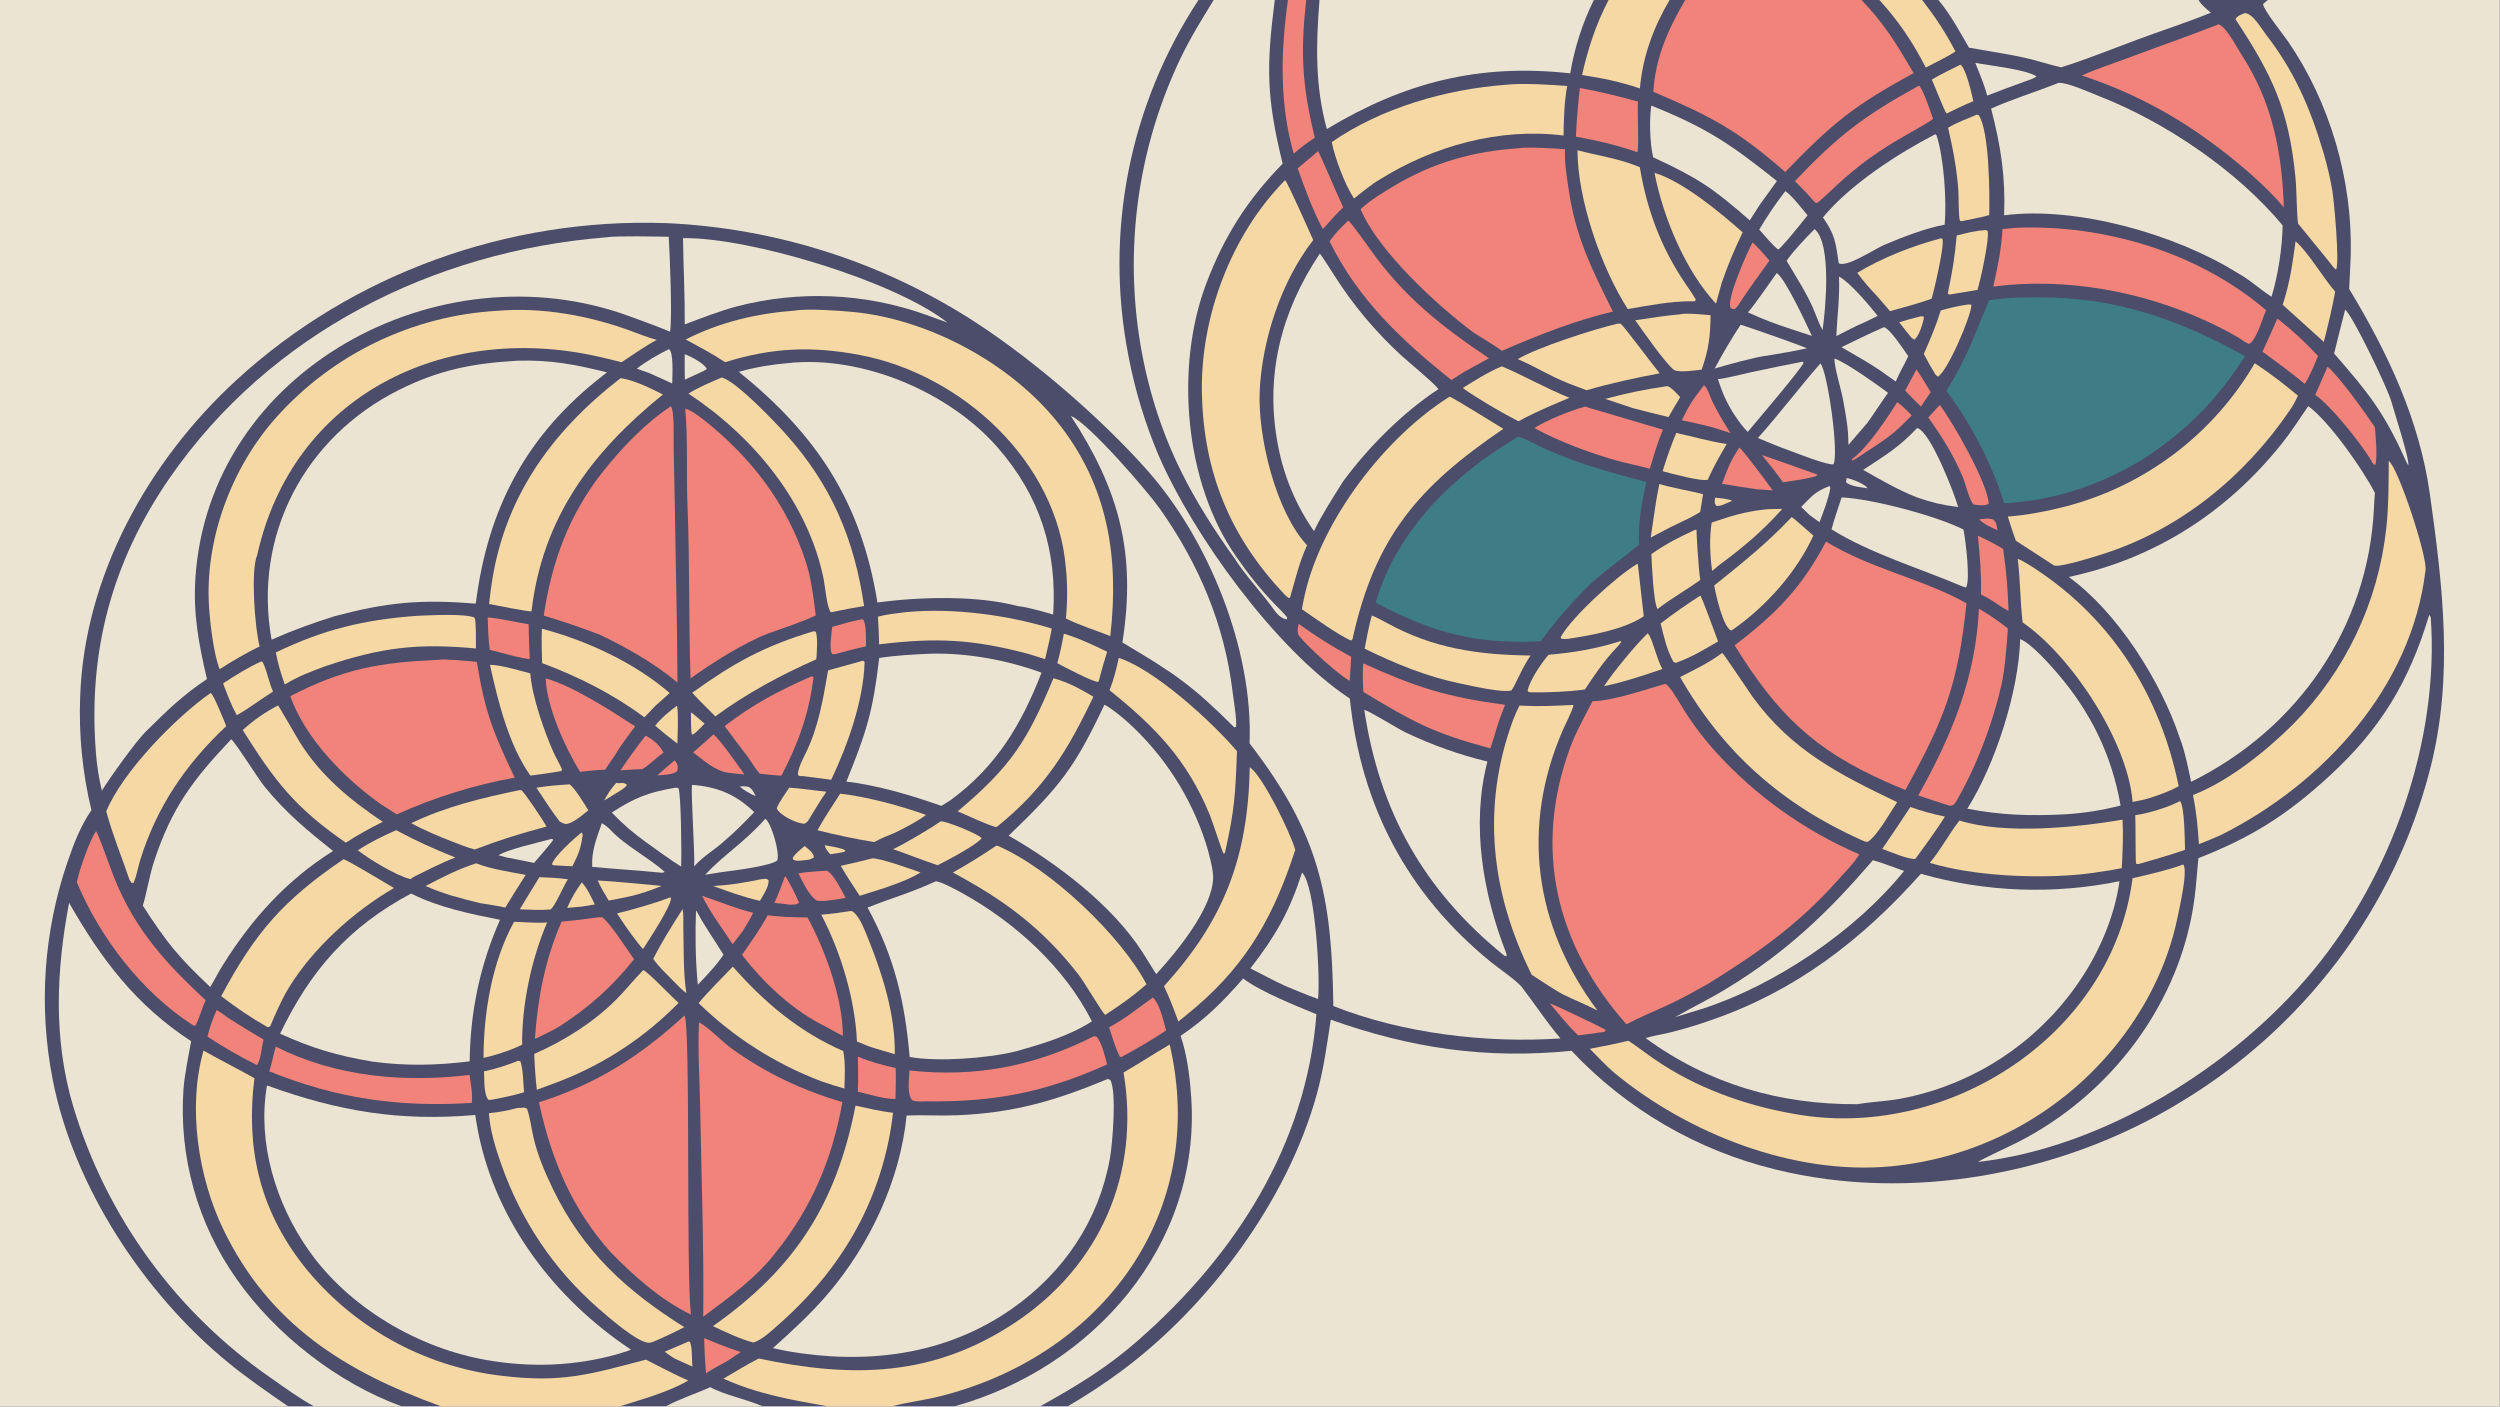<?xml version="1.0" encoding="UTF-8"?> <svg xmlns="http://www.w3.org/2000/svg" xmlns:xlink="http://www.w3.org/1999/xlink" width="3839" height="2160" viewBox="0 0 3839 2160"><path fill="#4B4D6A" transform="matrix(2.109 0 0 2.109 6.10352e-05 0)" d="M0 0L872.638 0L883.697 0L928.181 0L937.766 0L951.102 0L960.754 0L1160.51 0L1171.23 0L1215.63 0L1227.02 0L1355.41 0L1368.4 0L1399.58 0L1411.39 0L1600.78 0L1651.23 0L1820 0L1820 1024L777.344 1024L757.274 1024L694.824 1024L649.275 1024L602.846 1024L555.382 1024L484.894 1024L451.205 1024L321.207 1024L292.596 1024L228.626 1024L209.839 1024L0 1024L0 0Z"></path><path fill="#ECE4D2" transform="matrix(2.109 0 0 2.109 6.10352e-05 0)" d="M1651.23 0L1820 0L1820 1024L777.344 1024C790.706 1016.24 803.635 1007.75 816.074 998.58C880.355 951.078 937.467 873.959 958.75 796.827C963.801 778.521 966.113 761.185 968.933 742.446C1027.41 763.245 1081.97 771.361 1144.23 765.099C1184.31 807.682 1235.9 837.699 1292.72 851.499C1390.28 875.621 1500.25 855.351 1585.99 803.518C1676.86 749.427 1743.45 661.988 1769.6 559.24C1786.57 492.546 1778.69 427.185 1769.26 359.92C1761.7 305.95 1738.62 256.785 1710.48 210.415C1710.81 201.916 1711.41 193.627 1711.62 184.947C1712.89 131.11 1696.52 74.57 1665.94 30.146C1662.77 25.54 1647.74 6.736 1647.78 2.901L1651.23 0Z"></path><path fill="#ECE4D2" transform="matrix(2.109 0 0 2.109 6.10352e-05 0)" d="M0 0L872.638 0C822.389 76.27 804.061 169.215 821.591 258.857C826.322 283.927 833.745 308.412 843.731 331.888C869.05 390.142 928.584 472.226 981.565 507.786L982.831 508.63C990.934 586.635 1024.65 650.848 1085.58 700.512C1090.5 704.525 1104.69 714.304 1108.07 718.707C1117.56 731.054 1125.92 744.01 1136.2 756.11C1082.21 759.737 1021.23 752.505 970.813 732.506C969.87 651.925 960.344 606.726 909.835 541.246C912.551 472.424 879.702 392.261 835.042 342.088C801.794 304.735 753.474 262.909 711.481 235.464C643.831 191.209 565.518 165.986 484.762 162.441C370.383 158.51 256.969 198.925 172.219 276.661C108.312 335.28 61.405 418.999 58.384 507.094C57.267 534.928 60.019 562.783 66.562 589.86C58.335 602.057 53.849 614.009 49.039 627.93C31.699 678.806 28.017 733.344 38.362 786.09C53.653 864.27 105.128 942.178 166.095 992.085C179.996 1003.46 195.038 1013.85 209.839 1024L0 1024L0 0Z"></path><path fill="#ECE4D2" transform="matrix(2.109 0 0 2.109 6.10352e-05 0)" d="M50.301 657.368C73.96 698.655 98.514 731.488 139.162 758.139C137.242 768.984 134.416 782.266 133.599 792.986C130.131 842.287 143.871 891.264 172.475 931.563C200.579 971.711 246.401 1007.43 292.596 1024L228.626 1024C218.501 1018.48 207.455 1010.49 197.909 1003.79C128.413 956.019 77.34 885.913 53.166 805.108C38.774 756.202 40.926 706.85 50.301 657.368Z"></path><path fill="#ECE4D2" transform="matrix(2.109 0 0 2.109 6.10352e-05 0)" d="M883.697 0L928.181 0C921.947 48.756 922.092 71.021 933.924 119.169C908.221 145.518 891.489 171.716 878.309 206.44C855.289 267.091 862.376 351.707 900.185 405.39L898.948 406.661C868.726 364.429 847.597 325.919 835.231 274.621C816.543 197.037 824.994 115.391 859.174 43.282C866.477 27.87 874.83 14.496 883.697 0Z"></path><path fill="#ECE4D2" transform="matrix(2.109 0 0 2.109 6.10352e-05 0)" d="M905.179 712.464C917.802 722.1 943.255 732.169 958.521 738.506C951.074 833.656 899.585 913.657 829.094 975.572C805.426 996.361 784.578 1008.7 757.274 1024L694.824 1024C795.927 996.044 874.369 906.603 867.377 799.522C866.524 786.448 864.974 772.996 861.503 760.346C860.933 758.287 860.292 756.248 859.58 754.234C877.802 742.012 890.684 729.052 905.179 712.464Z"></path><path fill="#F2837B" transform="matrix(2.109 0 0 2.109 6.10352e-05 0)" d="M1227.02 0L1355.41 0C1372.56 17.934 1381.07 32.334 1393.38 53.252C1349.77 76.903 1334.2 89.72 1299.85 125.246C1264.5 94.332 1245.93 84.889 1203.86 66.843C1205.19 42.103 1214.77 20.96 1227.02 0Z"></path><path fill="#F5D8A3" transform="matrix(2.109 0 0 2.109 6.10352e-05 0)" d="M148.209 764.953C160.697 772.067 173.138 778.207 185.256 785.054C178.87 835.91 188.959 880.406 220.921 921.402C256.412 966.016 308.044 994.851 364.636 1001.66C409.178 1007.16 429.399 1000.67 470.286 989.996C479.712 994.717 491.712 1001.11 501.14 1005.19C486.52 1013.71 467.573 1018.8 451.205 1024L321.207 1024C251.454 998.707 196.137 964.69 162.539 894.995C144.345 857.254 136.531 806.299 148.047 765.509L148.209 764.953Z"></path><path fill="#F5D8A3" transform="matrix(2.109 0 0 2.109 6.10352e-05 0)" d="M818.087 780.897C829.437 774.313 840.411 767.188 851.664 760.532C880.224 883.283 802.291 987.615 683.497 1016.89C672.396 1019.63 660.147 1021.08 649.275 1024L602.846 1024C576.276 1019.28 551.974 1015.18 526.738 1003.82C534.338 999.444 544.801 992.959 552.454 989.15C620.897 1003.6 679.524 1002.71 739.463 962.759C801.528 921.393 830.33 853.833 818.087 780.897Z"></path><path fill="#ECE4D2" transform="matrix(2.109 0 0 2.109 6.10352e-05 0)" d="M960.754 0L1160.51 0C1152.2 16.862 1146.4 34.855 1143.31 53.402C1077.26 46.072 1022.59 59.86 966.096 93.979C957.397 62.234 958.217 32.206 960.754 0Z"></path><path fill="#ECE4D2" transform="matrix(2.109 0 0 2.109 6.10352e-05 0)" d="M1411.39 0L1600.78 0C1603.04 3.836 1606.42 6.362 1609.79 9.253C1593.1 16.076 1573.12 22.548 1555.87 28.968C1538.54 35.421 1518.08 43.642 1500.68 49.042C1496.72 47.991 1492.4 47.024 1488.53 45.831C1470.41 40.254 1452.2 38.16 1433.66 34.702C1426.77 22.84 1420.19 10.466 1411.39 0Z"></path><path fill="#F5D8A3" transform="matrix(2.109 0 0 2.109 6.10352e-05 0)" d="M1171.23 0L1215.63 0C1203.86 20.088 1196.1 41.014 1194.04 64.382C1179.18 59.407 1167.21 56.998 1151.89 54.613C1156.54 34.61 1161.78 18.279 1171.23 0Z"></path><path fill="#F2837B" transform="matrix(2.109 0 0 2.109 6.10352e-05 0)" d="M937.766 0L951.102 0C946.676 38.793 948.215 62.783 957.325 100.279C951.032 104.492 947.653 106.919 941.973 111.887C931.487 75.365 932.546 37.235 937.766 0Z"></path><path fill="#F5D8A3" transform="matrix(2.109 0 0 2.109 6.10352e-05 0)" d="M1368.4 0L1399.58 0C1409.57 13.042 1416.22 23.04 1423.81 37.467C1418.56 41.008 1408.16 46.076 1402.2 49.18C1392.87 30.964 1382.23 15.024 1368.4 0Z"></path><path fill="#ECE4D2" transform="matrix(2.109 0 0 2.109 6.10352e-05 0)" d="M517.148 1010.02C526.973 1015.53 544.352 1019.09 555.382 1024L484.894 1024C492.708 1019.35 507.894 1014.32 517.148 1010.02Z"></path><path fill="#ECE4D2" transform="matrix(2.109 0 0 2.109 6.10352e-05 0)" d="M900.185 405.39C908.879 417.985 917.604 429.018 928.249 440.013C930.054 441.878 936.025 447.711 937.191 449.572L936.929 450.942C933.733 450.658 930.251 447.651 928.534 445.211C920.098 433.221 906.506 418.706 898.948 406.661L900.185 405.39Z"></path><path fill="#F2837B" transform="matrix(2.109 0 0 2.109 6.10352e-05 0)" d="M1212.52 497.906C1215.51 499.194 1220.85 508.2 1222.67 511.262C1230.44 524.385 1238.58 535.484 1248.75 546.924C1277.94 579.246 1313.78 604.874 1353.79 622.051C1350.04 628.448 1342.75 635.698 1337.72 641.347C1309.18 673.39 1279.46 694.178 1243.42 716.493C1234.48 721.48 1225.08 726.75 1215.86 731.092C1205.2 736.114 1194.68 740.253 1184.23 745.824C1133.38 688.415 1116.25 619.178 1142.78 545.634C1147.19 533.434 1153.59 522.043 1159.57 510.55C1173.37 510.529 1197.99 502.105 1212.52 497.906Z"></path><path fill="#ECE4D2" transform="matrix(2.109 0 0 2.109 6.10352e-05 0)" d="M1398.62 636.247C1445.69 649.61 1495.29 651.459 1543.22 641.638C1539.57 668.556 1527.15 696.25 1511.42 718.273C1482.06 759.579 1438.29 788.381 1388.74 798.999C1374.55 802.092 1365.08 801.816 1352.82 803.901L1352.33 803.988C1296.09 804.308 1243.9 789.337 1198.19 755.84C1203.79 754.134 1210.65 753.099 1216.55 751.644C1226.28 749.174 1235.9 746.276 1245.37 742.959C1307.39 721.688 1355.48 684.545 1398.62 636.247Z"></path><path fill="#ECE4D2" transform="matrix(2.109 0 0 2.109 6.10352e-05 0)" d="M1680.7 295.686C1696.3 307.245 1720.26 341.604 1729.23 358.885C1728.82 362.352 1728.7 366.391 1728.53 369.907C1724.34 456.507 1673.59 530.565 1595.4 569.25C1593.32 559.553 1590.69 546.096 1587.04 537.084C1573.43 496.076 1541.48 445.362 1506.27 420.116C1569.33 406.616 1621.5 373.003 1661.66 322.713C1668.12 314.614 1674.8 304.345 1680.7 295.686Z"></path><path fill="#ECE4D2" transform="matrix(2.109 0 0 2.109 6.10352e-05 0)" d="M194.389 790.331C246.402 809.158 290.767 816.625 346.043 811.842C346.677 816.059 347.393 820.263 348.192 824.452C361.359 890.172 404.38 946.178 459.429 982.7C456.085 984.108 452.467 985.054 449 986.133C418.217 994.735 386.581 995.766 355.144 990.42C304.89 981.874 254.265 952.366 224.719 910.313C200.804 876.276 187.2 832.006 194.389 790.331Z"></path><path fill="#ECE4D2" transform="matrix(2.109 0 0 2.109 6.10352e-05 0)" d="M1768.75 447.713L1769.87 449.309C1776.31 539.537 1741.28 637.657 1684.32 706.533C1626.18 776.834 1531.42 835.649 1440.32 846.03C1441.26 844.819 1465.06 833.763 1469.31 831.598C1537.24 796.99 1587.91 730.075 1597.88 653.933C1599.12 644.46 1599.72 634.58 1600.68 624.847C1638.94 609.89 1664.57 593.769 1694.98 566.038C1733.24 531.153 1754.01 496.75 1768.75 447.713Z"></path><path fill="#ECE4D2" transform="matrix(2.109 0 0 2.109 6.10352e-05 0)" d="M806.515 785.657L808.274 786.15C813.304 793.876 810.017 832.765 808.221 843.027C800.264 888.48 774.526 926.512 736.811 952.925C687.919 987.166 630.163 993.784 572.526 983.669L562.782 981.588C576.887 968.989 590.686 956.303 602.981 941.871C633.431 906.128 655.428 859.21 660.121 812.262C672.42 811.679 684.779 812.559 697.112 812.04C738.598 810.293 768.654 801.357 806.515 785.657Z"></path><path fill="#ECE4D2" transform="matrix(2.109 0 0 2.109 6.10352e-05 0)" d="M377.254 262.609C401.664 262.042 418.758 265.375 441.987 271.126L439.345 273.161C383.111 316.695 355.232 369.926 346.404 439.499C306.024 436.298 282.463 438.434 243.944 448.557C226.768 454.03 214.122 458.501 197.759 465.779C184.014 389.665 222.093 318.091 290.502 283.908C320.265 269.036 344.664 264.48 377.254 262.609Z"></path><path fill="#ECE4D2" transform="matrix(2.109 0 0 2.109 6.10352e-05 0)" d="M441.296 172.808C448.01 171.564 479.415 172.271 486.905 172.394C487.726 185.556 489.515 229.729 487.922 241.511C477.701 237.289 467.948 233.776 457.541 229.983C319.94 179.83 151.833 269.041 142.241 421.477C140.604 447.482 144.766 468.962 150.676 494.445C132.967 506.271 122.034 516.995 107.016 531.831C99.32 539.033 80.053 566.251 74.163 575.693C71.99 566.672 70.548 557.491 69.849 548.238C63.959 474.297 81.495 408.799 123.709 347.777C196.51 242.54 315.462 182.829 441.296 172.808Z"></path><path fill="#ECE4D2" transform="matrix(2.109 0 0 2.109 6.10352e-05 0)" d="M573.828 264.375C627.75 258.557 691.321 285.423 726.653 326.122C757.384 361.522 769.774 400.914 766.847 447.455C759.781 445.468 748.314 442.004 741.248 441.357C711.12 433.328 669.711 434.57 638.872 438.647C627.042 365.592 594.928 316.721 537.97 270.745C549.911 267.297 561.487 265.488 573.828 264.375Z"></path><path fill="#3F7D86" transform="matrix(2.109 0 0 2.109 6.10352e-05 0)" d="M1458.21 217.415C1464.92 216.445 1477.17 216.573 1484.38 216.538C1540.75 216.265 1586.07 232.556 1634.64 259.336C1613.51 292.088 1592.48 313.225 1560.08 334.465C1529.82 352.962 1494.81 364.75 1459.29 366.427C1451.27 339.538 1434.05 306.445 1417.12 284.527C1432.56 260.71 1437.65 243.101 1448.41 218.547L1458.21 217.415Z"></path><path fill="#3F7D86" transform="matrix(2.109 0 0 2.109 6.10352e-05 0)" d="M1105.49 317.987C1107.66 318.374 1113.34 321.028 1115.58 322.18C1142.51 336.057 1169.69 343.134 1198.79 351.022C1195.81 363.109 1192.13 384.07 1193.51 396.504C1180.24 407.736 1165.33 417.378 1153.11 430.016C1142 441.52 1131.15 453.917 1121.84 466.954C1113.44 467.315 1107.18 467.463 1098.81 467.081C1061.75 466.121 1034 455.715 1001.63 438.879C1016.79 386.034 1059.14 344.934 1105.49 317.987Z"></path><path fill="#F5D8A3" transform="matrix(2.109 0 0 2.109 6.10352e-05 0)" d="M1589.65 629.455C1593.31 633.529 1586.78 661.81 1585.4 668.443C1578.08 703.607 1561.61 735.672 1538.85 763.324C1498.38 812.287 1440.13 843.183 1376.9 849.228C1306.21 855.858 1228.93 825.526 1174.86 780.673C1168.98 775.527 1163.1 769.284 1157.59 763.657C1167.23 761.819 1176.15 760.054 1185.73 757.763C1194.27 763.515 1201.27 769.257 1210.45 775.094C1240.78 794.562 1276.38 806.463 1311.75 811.952C1420.49 828.827 1538.23 752.855 1552.74 639.483C1564.67 636.7 1578.25 633.653 1589.65 629.455Z"></path><path fill="#F2837B" transform="matrix(2.109 0 0 2.109 6.10352e-05 0)" d="M1329.58 394.351C1363.3 414.846 1401.6 421.929 1431.85 439.337C1425.55 498.897 1415.88 523.428 1387.33 575.171C1383 573.529 1377.99 571.235 1373.66 569.394C1319.8 545.664 1293.4 518.845 1263.06 469.929C1293.34 446.627 1311.38 428.557 1329.58 394.351Z"></path><path fill="#F2837B" transform="matrix(2.109 0 0 2.109 6.10352e-05 0)" d="M1105.66 107.945C1111.92 106.772 1132.3 108.195 1139.51 108.607C1139.01 118.371 1140.75 128.217 1142.14 137.762C1147.22 172.791 1159.04 195.891 1174.39 226.91C1148.13 232.869 1118.25 244.657 1093.61 255.446C1087.92 251.304 1079.04 246.062 1072.9 242.176C1045.91 221.911 1003.68 183.145 990.669 152.319C997.162 146.117 1006.92 140.222 1014.6 135.603C1042.99 118.517 1072.53 110.112 1105.66 107.945Z"></path><path fill="#ECE4D2" transform="matrix(2.109 0 0 2.109 6.10352e-05 0)" d="M1498.75 60.377C1504.91 59.692 1522.25 67.607 1528.54 70.066C1576.57 88.84 1628.56 123.954 1662.02 164.065C1661.76 180.422 1658.74 200.379 1653.93 216.049C1644.32 209.894 1638.9 204.098 1628.49 198.333C1583.82 170.529 1511.6 149.898 1459.22 156.772C1460.37 128.609 1456.76 106.126 1449.76 79.096C1464.26 72.49 1483.43 66.536 1498.75 60.377Z"></path><path fill="#ECE4D2" transform="matrix(2.109 0 0 2.109 6.10352e-05 0)" d="M804.115 513.19C808.129 514.769 818.107 523.036 821.427 526.086C847.432 549.738 866.839 579.749 877.742 613.172C879.801 619.541 883.432 632.662 883.318 639.101C882.923 661.488 856.216 693.761 841.833 709.277L831.925 693.418C809.941 659.113 769.537 628.543 734.438 608.474C771.628 572.683 782.29 559.464 804.115 513.19Z"></path><path fill="#F2837B" transform="matrix(2.109 0 0 2.109 6.10352e-05 0)" d="M498.383 739.406C502.937 746.499 499.429 926.362 503.082 957.185C481.052 946.44 461.757 929.369 444.798 911.924C416.258 880.123 401.349 843.887 392.412 802.636C434.602 789.11 465.959 769.156 498.383 739.406Z"></path><path fill="#F5D8A3" transform="matrix(2.109 0 0 2.109 6.10352e-05 0)" d="M578.855 226.14C587.754 224.503 611.556 226.238 620.757 227.106C675.672 232.287 735.296 264.126 770.09 307.523C806.829 353.347 814.988 405.921 808.43 463.157C797.399 458.728 786.933 455.695 776.087 450.333C777.242 439.719 777.315 424.66 776.114 414.084C770.011 336.021 700.104 272.509 626.139 258.49C591.043 251.838 562.262 253.078 527.968 263.722C519.197 257.84 508.618 252.232 499.277 247.166C524.509 234.381 550.874 228.243 578.855 226.14Z"></path><path fill="#F5D8A3" transform="matrix(2.109 0 0 2.109 6.10352e-05 0)" d="M362.393 226.286C394.121 223.556 428.236 229.68 458.042 240.489C464.806 242.941 471.221 245.556 478.188 247.488C471.181 251.035 459.513 259.193 452.588 263.743C446.717 262.237 440.824 260.815 434.912 259.477C322.953 234.554 213.054 287.68 187.265 404.246C182.424 414.969 185.542 457.685 189.045 470.664C180.192 474.844 168.167 481.918 159.876 487.286C155.539 475.757 153.062 454.543 152.225 442.124C148.934 393.274 168.346 340.758 200.853 304.24C242.203 257.816 300.329 229.766 362.393 226.286Z"></path><path fill="#ECE4D2" transform="matrix(2.109 0 0 2.109 6.10352e-05 0)" d="M299.32 650.606C319.762 660.848 341.861 665.255 364.056 669.737C349.496 702.866 342.357 736.65 341.989 772.778C317.718 775.77 295.574 776.259 271.256 772.992C244.836 768.487 228.198 763.511 203.917 752.698C225.828 707.003 253.601 674.936 299.32 650.606Z"></path><path fill="#ECE4D2" transform="matrix(2.109 0 0 2.109 6.10352e-05 0)" d="M681.175 641.766C684.269 641.357 696.637 648.103 700.186 650.06C738.669 671.27 775.064 704.049 795.049 743.663C778.137 754.455 758.884 760.074 739.805 765.478C719.058 770.604 683.011 773.3 662.342 769.588C658.906 729.504 651.286 696.774 631.694 660.85C649.033 653.847 663.38 650.037 681.175 641.766Z"></path><path fill="#F2837B" transform="matrix(2.109 0 0 2.109 6.10352e-05 0)" d="M508.952 744.316C517.317 749.049 524.745 757.702 532.692 763.439C557.586 781.411 584.064 793.812 613.354 802.492C606.203 843.073 591.051 879.47 565.067 911.614C550.552 930.64 530.971 944.526 512.038 958.715C512.603 908.009 510.696 857.066 509.802 806.346C509.44 785.821 507.981 764.785 508.952 744.316Z"></path><path fill="#ECE4D2" transform="matrix(2.109 0 0 2.109 6.10352e-05 0)" d="M168.366 538.253C171.915 541.252 187.939 566.998 192.557 572.664C208.262 591.932 223.405 604.391 242.489 619.624C208.748 640.78 183.322 669.038 162.404 702.484C159.622 706.729 156.096 713.728 153.074 718.643C129.735 696.632 121.622 686.633 103.966 659.375C106.296 652.548 108.907 637.267 111.903 628.055C124.936 587.986 140.607 567.655 168.366 538.253Z"></path><path fill="#F2837B" transform="matrix(2.109 0 0 2.109 6.10352e-05 0)" d="M318.761 480.457C323.322 479.58 342.458 481.383 347.192 481.941C353.17 518.737 359.018 533.174 374.776 566.219C345.148 571.583 316.292 580.571 288.858 592.981L276.816 585.224C250.539 566.505 222.348 537.707 211.35 506.896C249.877 486.995 276.487 482.286 318.761 480.457Z"></path><path fill="#ECE4D2" transform="matrix(2.109 0 0 2.109 6.10352e-05 0)" d="M960.992 184.619C962.253 185.875 969.455 197.324 971.149 199.949C984.938 221.783 1001.58 241.679 1020.63 259.109C1026.5 264.509 1043.4 278.138 1047.36 283.319C1021.27 300.467 996.73 325.165 978.079 350.298C971.325 361.118 961.994 375.457 956.727 386.729C943.786 368.172 934.903 347.094 930.659 324.87C920.632 274.211 932.622 227.032 960.992 184.619Z"></path><path fill="#F5D8A3" transform="matrix(2.109 0 0 2.109 6.10352e-05 0)" d="M935.697 131.212C937.385 132.358 953.916 169.778 956.198 174.801C933.074 204.373 918.938 247.283 917.208 284.707C915.688 317.6 928.83 372.493 951.702 397.037C945.681 410.22 943.388 421.385 939.278 435.222L938.154 435.399L935.263 432.819C895.639 390.882 876.293 343.967 875.124 286.002C874.008 230.648 896.534 170.784 935.697 131.212Z"></path><path fill="#F2837B" transform="matrix(2.109 0 0 2.109 6.10352e-05 0)" d="M488.444 295.858C491.199 298.765 490.408 320.288 490.505 325.315L491.47 374.554C492.005 415.475 493.182 455.953 493.287 496.963C476.331 482.845 456.381 471.52 436.526 462.057C422.119 456.578 410.626 452.77 395.929 448.229C401.653 409.308 414.26 374.655 438.929 343.47C452.383 326.464 470.192 307.707 488.444 295.858Z"></path><path fill="#F2837B" transform="matrix(2.109 0 0 2.109 6.10352e-05 0)" d="M498.86 297.551C502.73 298.464 508.809 302.85 512.096 305.442C546.913 332.892 573.3 367.198 586.922 409.635C590.669 421.308 592.546 436.109 593.948 448.091C585.059 452.476 569.529 457.593 559.637 461.109C541.155 468.253 518.87 482.446 502.804 493.922C501.359 452.091 502.317 409.214 500.545 367.334C499.694 347.213 500.984 316.678 498.86 297.551Z"></path><path fill="#ECE4D2" transform="matrix(2.109 0 0 2.109 6.10352e-05 0)" d="M677.978 475.963C704.01 475.215 734.094 480.793 758.348 489.806C743.828 527.248 725.678 557.927 692.417 582.387C691.116 583.379 686.985 585.8 685.406 586.778C664.238 579.318 638.705 571.614 616.245 569.102C630.786 533.237 635.597 518.437 640.158 479.072C652.724 477.145 665.303 476.501 677.978 475.963Z"></path><path fill="#F5D8A3" transform="matrix(2.109 0 0 2.109 6.10352e-05 0)" d="M1739.29 335.654C1746.06 340.122 1767.29 404.64 1766.08 414.991C1755.97 501.072 1691.33 570.178 1618.87 607.088C1612.88 609.997 1607.26 612.181 1601.07 614.627C1600.15 601.741 1599.37 591.536 1596.72 578.903C1623.17 568.48 1649.81 547.048 1669.82 527.147C1707.82 488.644 1731.66 438.411 1737.48 384.625C1739.22 369.355 1739.23 351.001 1739.29 335.654Z"></path><path fill="#F5D8A3" transform="matrix(2.109 0 0 2.109 6.10352e-05 0)" d="M1641.73 264.478C1653.13 271.931 1662.79 279.489 1673.19 288.086C1671.56 291.674 1669.84 294.893 1667.62 298.174C1634.34 347.239 1586.91 385.981 1529.88 403.808C1524.3 405.554 1500.31 413.212 1495.57 411.754L1467.74 393.652C1465.49 387.529 1463.8 382.35 1461.95 376.092C1475.23 375.191 1491.41 372.092 1504.16 368.735C1562.04 353.63 1611.53 316.121 1641.73 264.478Z"></path><path fill="#ECE4D2" transform="matrix(2.109 0 0 2.109 6.10352e-05 0)" d="M779.696 302.856C792.791 308.067 835.612 357.784 844.567 370.494C872.812 410.582 891.511 454.396 897.41 503.303C898.081 508.864 900.749 524.425 899.961 529.257L898.727 529.599C867.722 498.735 854.887 490.095 817.243 467.815C827.449 402.91 814.975 356.743 779.696 302.856Z"></path><path fill="#F5D8A3" transform="matrix(2.109 0 0 2.109 6.10352e-05 0)" d="M1055.51 288.785C1057.52 289.217 1090.78 309.954 1094.62 312.239C1032.81 354.257 1001.16 390.874 984.781 465.361L983.799 466.377C976.68 463.866 954.932 448.539 947.922 443.541C948.563 439.938 949.286 436.349 950.089 432.779C962.563 378.154 1008.45 318.356 1055.51 288.785Z"></path><path fill="#ECE4D2" transform="matrix(2.109 0 0 2.109 6.10352e-05 0)" d="M1470.94 465.315C1479.19 468.717 1492.4 483.683 1498.27 490.529C1522.47 518.743 1537.64 549.937 1544.04 586.525C1530.74 589.962 1517.13 592.103 1503.41 592.916C1478.11 594.214 1457.51 593.631 1432.43 588.827C1452.78 556.584 1469.87 503.524 1470.94 465.315Z"></path><path fill="#ECE4D2" transform="matrix(2.109 0 0 2.109 6.10352e-05 0)" d="M993.368 516.847C998.369 518.334 1017.06 530.285 1023.48 533.338C1042.6 542.422 1062.49 549.538 1083.02 554.506C1071.07 600.388 1079.68 650.538 1096.69 693.963L1097.01 696.243C1095.85 696.14 1095.57 696.057 1094.64 695.298C1036.76 648.254 1004.36 590.648 993.368 516.847Z"></path><path fill="#F2837B" transform="matrix(2.109 0 0 2.109 6.10352e-05 0)" d="M1615.41 17.685C1621.2 19.731 1628.52 34.327 1632 39.657C1654.48 74.107 1661.57 110.518 1662.9 151.095C1651 136.174 1626.25 115.335 1610.23 103.843C1581.59 82.574 1549.71 66.074 1515.81 54.979C1526.04 50.304 1539.01 46.099 1549.75 42.072C1571.57 33.883 1593.72 26.251 1615.41 17.685Z"></path><path fill="#F2837B" transform="matrix(2.109 0 0 2.109 6.10352e-05 0)" d="M1467.97 165.861C1532.18 163.298 1600.85 183.827 1650.02 225.908C1647.33 231.588 1642.9 248.29 1637.43 250.441L1634.67 249.03C1628.7 244.463 1615.17 237.811 1608.25 234.556C1560.57 212.144 1503.74 201.718 1451.34 208.678C1454.68 193.218 1457.07 182.735 1458.07 166.781L1467.97 165.861Z"></path><path fill="#F5D8A3" transform="matrix(2.109 0 0 2.109 6.10352e-05 0)" d="M1144.67 513.296L1145.57 513.354C1145.87 515.504 1139.29 528.383 1137.84 531.747C1107.36 602.304 1117 674.013 1163.14 735.76C1155.82 732.013 1146.52 728.138 1138.81 724.439C1133.28 721.768 1121.01 713.397 1115.27 709.752C1085.58 650.145 1078.33 587.528 1101.77 524.058C1103.09 520.462 1104.63 517.166 1106.36 513.755C1120.42 514.472 1130.68 514.024 1144.67 513.296Z"></path><path fill="#F5D8A3" transform="matrix(2.109 0 0 2.109 6.10352e-05 0)" d="M1469.17 406.835C1473.39 408.649 1478.69 412.025 1482.57 414.589C1538.65 451.686 1572.97 507.023 1586.33 572.41C1583.94 573.852 1581.62 574.839 1579.09 575.993C1569.5 579.964 1562.96 582.15 1552.78 583.905C1549.38 540.352 1508.62 477.889 1472.71 453.186C1470.97 438.511 1471.02 422.855 1469.17 406.835Z"></path><path fill="#F5D8A3" transform="matrix(2.109 0 0 2.109 6.10352e-05 0)" d="M1096.53 61.717C1108.53 60.401 1128.8 61.649 1141.1 62.606C1138.9 74.625 1138.64 86.516 1138.45 98.691C1092.07 92.803 1043.62 106.193 1004.35 130.875C999.291 133.705 990.603 140.757 985.907 144.549C979.199 134.484 972.069 115.24 969.658 103.474C1005.85 78.407 1052.98 64.956 1096.53 61.717Z"></path><path fill="#F5D8A3" transform="matrix(2.109 0 0 2.109 6.10352e-05 0)" d="M1253.99 475.382C1254.99 475.872 1273.39 503.619 1275.87 507.048C1304.24 546.31 1339.15 563.842 1381.35 584.073C1376.41 591.342 1367.52 607.61 1360.32 612.695C1359.12 613.547 1356.81 612.232 1355.21 611.593C1297.61 585.786 1254.6 547.875 1223.31 492.978C1234.28 487.304 1244.08 482.787 1253.99 475.382Z"></path><path fill="#F5D8A3" transform="matrix(2.109 0 0 2.109 6.10352e-05 0)" d="M451.873 275.335C461.878 276.825 473.752 282.683 482.674 287.242C430.965 329.084 394.984 376.885 386.984 445.13C384.513 445.445 360.109 440.52 356.107 439.797C356.468 436.511 356.859 433.229 357.28 429.951C365.658 364.185 400.472 315.08 451.873 275.335Z"></path><path fill="#F5D8A3" transform="matrix(2.109 0 0 2.109 6.10352e-05 0)" d="M622.923 805.043C631.962 806.974 641.036 809.17 650.222 810.254C647.144 837.431 639.292 863.851 627.027 888.297C612.165 917.641 591.838 942.405 567.284 964.129C561.993 968.81 555.276 975.344 548.495 977.567C538.339 974.701 528.595 970.098 519.093 965.579C578.853 923.61 608.93 876.684 622.923 805.043Z"></path><path fill="#F5D8A3" transform="matrix(2.109 0 0 2.109 6.10352e-05 0)" d="M909.959 558.656C919.25 564.627 939.553 606.323 943.107 618.791C928.069 665.112 909.221 700.134 871.38 732.77C867.328 736.342 862.214 740.321 857.974 743.804C854.565 734.539 851.808 727 847.519 718.048C891.181 670.029 908.767 624.258 909.959 558.656Z"></path><path fill="#F5D8A3" transform="matrix(2.109 0 0 2.109 6.10352e-05 0)" d="M377 806.656C379.795 807.069 381.035 805.638 383.741 807.295C386.043 813.99 386.841 821.169 388.412 828.062C391.358 840.99 396.852 853.864 402.625 865.774C424.732 911.379 455.939 939.704 498.27 966.362C491.121 969.993 483.967 973.426 476.59 976.571C475.428 977.031 474.185 977.523 472.934 977.655C465.053 978.481 442.226 958.372 435.829 952.782C402.905 924.006 379.51 888.92 364.952 847.71C360.796 835.943 356.796 823.038 355.968 810.533C362.999 809.86 370.209 808.595 377 806.656Z"></path><path fill="#F5D8A3" transform="matrix(2.109 0 0 2.109 6.10352e-05 0)" d="M725.422 615.734C725.781 615.794 726.14 615.854 726.499 615.914C765.249 632.479 816.624 681.883 834.772 716.67C824.144 725.986 816.358 731.327 804.665 738.994C802.378 736.969 789.462 714.979 785.323 709.675C758.77 675.651 731.18 655.245 693.792 635.305C704.622 629.255 715.175 622.725 725.422 615.734Z"></path><path fill="#F5D8A3" transform="matrix(2.109 0 0 2.109 6.10352e-05 0)" d="M250.166 625.578C253.916 626.728 281.126 643.275 286.843 646.572C257.383 663.773 227.772 690.372 209.982 719.709C204.791 728.267 200.715 737.993 196.741 747.216C196.284 747.655 195.663 747.716 194.937 747.937C182.274 740.772 172.59 734.068 161.062 725.352C185.663 679.121 206.35 655.277 250.166 625.578Z"></path><path fill="#ECE4D2" transform="matrix(2.109 0 0 2.109 6.10352e-05 0)" d="M497.325 173.391C545.915 172.694 651.701 204.763 689.875 234.889L673.391 228.894C629.285 213.329 581.529 211.328 536.276 223.148C523.663 226.533 510.844 231.573 498.587 236.204C498.756 216.28 497.545 193.804 497.325 173.391Z"></path><path fill="#F5D8A3" transform="matrix(2.109 0 0 2.109 6.10352e-05 0)" d="M1148.59 109.398C1162.91 113.227 1180.65 115.77 1194 121.827C1199.1 152.53 1209.33 180.256 1226.9 206.095C1229.59 210.063 1232.42 214.034 1234.78 218.207L1234.05 219.376L1231.03 219.374C1215.88 219.351 1200.21 222.477 1185.21 225.016C1165.83 194.868 1148.68 145.481 1148.59 109.398Z"></path><path fill="#F5D8A3" transform="matrix(2.109 0 0 2.109 6.10352e-05 0)" d="M525.533 274.843C536.321 277.807 563.992 306.978 571.905 315.775C605.266 352.866 621.912 392.16 629.173 441.259C621.282 442.558 613.424 444.047 605.605 445.725L605.054 445.799C602.284 443.805 600.571 425.88 599.746 421.804C588.344 365.483 548.244 317.613 501.323 286.618C507.709 282.317 518.221 278.011 525.533 274.843Z"></path><path fill="#ECE4D2" transform="matrix(2.109 0 0 2.109 6.10352e-05 0)" d="M1409.14 97.715L1410 98.398C1415.43 114.944 1417.47 146.17 1415.96 163.563C1402.13 166.089 1385.04 172.78 1372.08 178.217C1365.25 181.083 1344.79 194.986 1338.83 191.679C1336.51 176.311 1336.2 171.089 1327.32 158.287C1346.98 134.463 1381.56 111.94 1409.14 97.715Z"></path><path fill="#F5D8A3" transform="matrix(2.109 0 0 2.109 6.10352e-05 0)" d="M1426.72 597.422C1459.88 607.892 1511.98 602.447 1545.46 596.832C1546.1 608.964 1545.52 620.067 1544.9 632.128C1538.83 633.339 1533.97 634.165 1527.84 634.94C1526.33 635.395 1515.18 636.658 1513.34 636.818C1479.93 639.729 1437 637.736 1405.09 628.286C1413.2 618.637 1418.88 607.496 1426.72 597.422Z"></path><path fill="#F5D8A3" transform="matrix(2.109 0 0 2.109 6.10352e-05 0)" d="M814.596 479.029C840.681 487.351 882.808 525.873 900.655 546.938C899.567 578.107 898.871 590.174 891.869 621.054L891.001 621.684C889.986 620.408 882.651 597.668 880.908 593.42C864.379 553.149 841.149 529.297 807.879 502.573C811.159 494.228 812.632 487.752 814.596 479.029Z"></path><path fill="#F5D8A3" transform="matrix(2.109 0 0 2.109 6.10352e-05 0)" d="M153.11 504.737L153.668 504.835C155.879 506.458 163.085 524.764 164.745 528.676C135.143 556.467 113.85 587.863 101.939 626.737C100.41 631.73 99.381 638.125 97.262 642.737L95.871 642.936L94.319 640.706C88.048 622.164 83.039 611.073 77.351 590.809C88.969 562.299 127.634 522.567 153.11 504.737Z"></path><path fill="#F2837B" transform="matrix(2.109 0 0 2.109 6.10352e-05 0)" d="M435.52 667.914L438.47 667.84C444.947 672.818 456.213 690.9 461.654 698.434C445.72 718.488 428.898 733.444 407.4 747.308C401.67 750.744 395.469 753.534 389.471 756.476C391.538 726.542 396.848 698.721 408.894 671.069C417.798 670.278 426.678 669.226 435.52 667.914Z"></path><path fill="#F5D8A3" transform="matrix(2.109 0 0 2.109 6.10352e-05 0)" d="M1634.29 9.569C1640.08 9.278 1646.89 21.311 1650.15 25.527C1670.47 51.738 1682.21 78.846 1691.53 110.376C1694.32 119.675 1696.55 129.133 1698.2 138.699C1699.42 146.003 1703.63 191.447 1700.96 196.355L1699.3 194.91C1690.83 184.074 1681.84 173.54 1673.23 162.767C1672.14 153.765 1672.33 139.249 1671.35 129.103C1666.56 79.497 1654.14 54.143 1627.68 13.98C1629 11.463 1631.53 10.809 1634.29 9.569Z"></path><path fill="#ECE4D2" transform="matrix(2.109 0 0 2.109 6.10352e-05 0)" d="M1340.91 362.168C1362.77 363.079 1410.26 375.705 1429.63 385.575L1429.89 386.924C1431.08 393.278 1434.89 422.788 1431.45 427.792L1428.78 426.938C1397.29 413.563 1362.13 403.175 1333.58 385.445C1335.27 378.653 1338.69 369.039 1340.91 362.168Z"></path><path fill="#F5D8A3" transform="matrix(2.109 0 0 2.109 6.10352e-05 0)" d="M767.038 493.851C778.219 496.953 786.195 501.456 796.092 507.291C777.536 546.381 760.482 574.297 725.753 602.098C723.412 602.826 701.281 592.286 697.339 590.744C736.361 557.915 747.894 539.593 767.038 493.851Z"></path><path fill="#F2837B" transform="matrix(2.109 0 0 2.109 6.10352e-05 0)" d="M69.916 605.148C71.232 606.52 78.612 626.811 79.692 629.894C94.536 672.272 117.539 698.491 149.81 728.306C147.223 733.01 144.299 744.772 141.798 747.027L139.601 745.878C103.067 722.18 72.511 682.34 55.903 642.245C58.055 632.78 64.665 613.2 69.916 605.148Z"></path><path fill="#F2837B" transform="matrix(2.109 0 0 2.109 6.10352e-05 0)" d="M981.763 160.617C983.955 162.287 995.209 178.067 997.404 181.181C1021.69 215.66 1049.47 237.634 1084.14 260.851C1078.18 264.191 1072.2 267.476 1066.18 270.706C1063.15 272.523 1059.85 274.76 1056.85 276.691C1021.01 248.334 988.401 217.556 968.088 175.641C972.921 168.964 975.86 166.179 981.763 160.617Z"></path><path fill="#F2837B" transform="matrix(2.109 0 0 2.109 6.10352e-05 0)" d="M1440.89 443.233C1447.16 446.745 1456.49 453.059 1461.97 457.634C1461.2 469.14 1459.96 486.959 1457.25 498.866C1450.94 526.669 1438.92 558.688 1424.27 583.603C1422.59 586.457 1422.12 586.279 1419.72 586.674C1412.18 584.427 1404.24 581.649 1396.73 579.17C1421.04 535.807 1438.56 493.5 1440.89 443.233Z"></path><path fill="#F5D8A3" transform="matrix(2.109 0 0 2.109 6.10352e-05 0)" d="M533.58 703.815C556.415 729.795 582.025 751.416 614.004 765.301C615.637 774.27 615.091 783.539 614.847 792.603C609.087 791.039 603.479 789.193 597.841 787.24C564.532 774.597 534.176 755.243 508.656 730.378C516.352 721.151 525.309 712.559 533.58 703.815Z"></path><path fill="#F2837B" transform="matrix(2.109 0 0 2.109 6.10352e-05 0)" d="M558.945 666.468C568.574 667.559 578.261 668.062 587.951 667.976C601.029 692.117 613.533 726.612 613.725 754.135C609.459 752.245 605.362 749.764 601.262 747.533C577.642 736.132 556.083 715.864 540.291 695.229C546.797 685.851 553.528 676.528 558.945 666.468Z"></path><path fill="#F5D8A3" transform="matrix(2.109 0 0 2.109 6.10352e-05 0)" d="M303.569 448.392C312.402 448.044 339.287 446.5 345.646 449.815C346.74 453.178 346.506 467.726 346.542 472.164C303.858 468.184 277.446 471.418 237.058 485.008C225.932 489.14 217.493 492.249 207.339 498.388C204.276 489.419 202.636 484.33 200.837 475.081C235.766 458.191 265.353 451.185 303.569 448.392Z"></path><path fill="#F5D8A3" transform="matrix(2.109 0 0 2.109 6.10352e-05 0)" d="M202.492 513.613C202.74 513.722 216.662 537.795 218.085 540.085C233.424 564.768 254.744 582.341 278.687 598.39C269.226 603.169 260.66 607.739 251.8 613.574C215.134 588.289 200.146 568.935 176.732 531.553C184.486 524.458 193.149 518.425 202.492 513.613Z"></path><path fill="#F5D8A3" transform="matrix(2.109 0 0 2.109 6.10352e-05 0)" d="M468.396 706.331C472.405 708.183 489.091 725.964 494.096 730.191C469.785 755.021 440.479 774.405 408.119 787.061L390.871 793.501C389.94 784.775 389.257 776.146 388.999 767.373C410.711 757.873 432.248 744.339 449.01 727.471C455.75 720.687 461.645 713.125 468.396 706.331Z"></path><path fill="#ECE4D2" transform="matrix(2.109 0 0 2.109 6.10352e-05 0)" d="M1202.35 76.891C1243.16 93.29 1260.17 105.026 1293.81 131.807C1289.72 137.586 1285.57 143.327 1281.36 149.031L1274.03 160.444C1247.33 137.015 1236.11 129.479 1203.7 114.55C1201.33 104.58 1200.77 87.068 1202.35 76.891Z"></path><path fill="#F2837B" transform="matrix(2.109 0 0 2.109 6.10352e-05 0)" d="M796.551 754.471L798.601 754.921C802.657 760.336 804.338 768.575 806.111 775.033C760.268 795.644 723.183 802.633 672.947 801.9C670.052 801.994 667.119 802.304 664.38 801.18C659.989 796.808 662.162 785.418 662.116 779.401C710.436 784.718 753.238 776.305 796.551 754.471Z"></path><path fill="#F5D8A3" transform="matrix(2.109 0 0 2.109 6.10352e-05 0)" d="M998.838 448.16C1001.93 449.358 1006.5 451.737 1009.41 453.357C1043.05 472.083 1076.12 476.845 1114.42 477.278C1110.06 483.775 1107.24 489.822 1103.79 496.844C1102.67 499.262 1102.02 500.424 1100.58 502.669C1093.96 504.696 1070.76 499.212 1063.4 497.719C1039.24 492.819 1015.68 483.182 993.618 472.287C995.165 464.293 996.629 455.971 998.838 448.16Z"></path><path fill="#F2837B" transform="matrix(2.109 0 0 2.109 6.10352e-05 0)" d="M1397.23 62.343C1399.96 64.311 1406.09 82.298 1407.49 86.572C1404.21 89.231 1394.17 94.699 1389.97 97.115C1379.5 103.121 1370.63 108.408 1360.76 115.534C1352.76 121.401 1345.1 127.709 1337.81 134.429C1334.3 137.669 1326.21 145.699 1322.7 147.984L1321.14 147.023C1316.49 141.497 1312.02 137.005 1306.93 131.865C1338.58 98.532 1357.11 84.429 1397.23 62.343Z"></path><path fill="#F5D8A3" transform="matrix(2.109 0 0 2.109 6.10352e-05 0)" d="M1177.91 235.625L1180.06 235.717C1181.96 236.859 1203.74 266.17 1208.43 271.807C1190.35 275.272 1172.92 278.936 1155.23 284.158L1142.61 279.383C1127.86 273.587 1117.39 266.581 1105.09 261.487C1119.67 252.789 1160.53 239.688 1177.91 235.625Z"></path><path fill="#F2837B" transform="matrix(2.109 0 0 2.109 6.10352e-05 0)" d="M992.64 483.019C1031.15 500.469 1053.22 507.497 1095.85 513.179C1092.41 522.019 1090.21 528.139 1087.67 537.243L1085.13 544.938C1042.94 533.476 1029.27 525.865 992.663 503.799C992.377 496.723 991.936 490.079 992.64 483.019Z"></path><path fill="#F5D8A3" transform="matrix(2.109 0 0 2.109 6.10352e-05 0)" d="M659.748 445.687C693.885 442.484 733.288 447.671 765.8 457.665C764.679 464.422 762.476 473.111 760.946 479.938L748.051 475.918C707.857 465.41 682.046 464.113 640.102 469.154C639.919 462.301 639.714 455.838 639.233 449C646.286 447.185 652.528 446.562 659.748 445.687Z"></path><path fill="#F2837B" transform="matrix(2.109 0 0 2.109 6.10352e-05 0)" d="M200.808 762.05C244.134 784.097 294.438 788.387 341.959 782.685C342.649 789.482 344.367 796.206 343.489 803.077C289.993 806.284 245.735 800.013 196.078 780.069C197.972 774.223 199.042 767.987 200.808 762.05Z"></path><path fill="#F5D8A3" transform="matrix(2.109 0 0 2.109 6.10352e-05 0)" d="M1204.69 125.843C1225.35 132.058 1252.83 154.963 1268.86 169.197C1262.39 182.744 1258.45 192.017 1253.59 206.005L1249.43 221.105C1227.02 196.991 1210.81 157.917 1204.69 125.843Z"></path><path fill="#ECE4D2" transform="matrix(2.109 0 0 2.109 6.10352e-05 0)" d="M1363.69 626.342C1368.17 627.378 1381.45 632.436 1386.37 634.17C1351.13 677.977 1292.19 717.674 1239.04 734.647L1219.67 740.602C1232.51 733.265 1244.47 727.569 1257.55 719.582C1301.1 692.995 1330.82 664.542 1363.69 626.342Z"></path><path fill="#F5D8A3" transform="matrix(2.109 0 0 2.109 6.10352e-05 0)" d="M618.917 663.393C620.142 663.25 620.75 663.45 621.665 664.271C626.492 668.603 629.637 677.376 632.041 683.276C642.465 708.861 652.107 739.674 651.484 767.572L637.849 763.547C633.055 762.199 628.536 760.267 623.951 758.35C622.682 727.866 612.159 693.011 597.974 665.983C605.025 665.461 611.934 664.489 618.917 663.393Z"></path><path fill="#F5D8A3" transform="matrix(2.109 0 0 2.109 6.10352e-05 0)" d="M1304.53 376.517C1306.27 377.41 1318.03 387.967 1320.33 389.998C1308.22 416.42 1286.16 441.215 1262.48 457.886L1260.48 459.144C1254.55 456.547 1249.32 432.937 1248.14 426.316C1269.21 409.349 1285.89 396.218 1304.53 376.517Z"></path><path fill="#F5D8A3" transform="matrix(2.109 0 0 2.109 6.10352e-05 0)" d="M374.276 671.196C382.406 671.356 390.184 672.212 398.355 671.664C386.852 698.74 379.928 731.324 380.167 760.681C377.308 762.117 374.326 763.271 371.364 764.471C364.913 766.79 358.764 768.802 352.055 770.289C352.145 737.074 358.169 700.642 374.276 671.196Z"></path><path fill="#F2837B" transform="matrix(2.109 0 0 2.109 6.10352e-05 0)" d="M591.062 492.4L592.361 492.994C589.144 519.508 581.305 541.188 568.964 564.759C563.939 564.567 558.143 563.844 553.081 563.338C550.123 559.701 547.028 554.866 544.352 550.924C538.695 543.57 533.121 536.152 527.632 528.672C548.218 512.753 567.522 502.668 591.062 492.4Z"></path><path fill="#F5D8A3" transform="matrix(2.109 0 0 2.109 6.10352e-05 0)" d="M394.563 457.793C427.009 466.278 462.098 482.547 487.62 504.598L477.114 514L469.211 522.31C446.312 505.357 421.332 492.733 394.719 482.813C394.48 474.309 394.221 466.32 394.563 457.793Z"></path><path fill="#F2837B" transform="matrix(2.109 0 0 2.109 6.10352e-05 0)" d="M397.339 493.93C417.03 499.418 445.206 517.663 462.437 528.882C457.694 535.269 452.086 542.444 448.163 549.249L440.537 560.423C434.078 560.678 428.756 561.229 422.332 561.961C411.527 544.54 397.964 514.371 397.339 493.93Z"></path><path fill="#F5D8A3" transform="matrix(2.109 0 0 2.109 6.10352e-05 0)" d="M378.213 575.303L379.74 575.396C382.663 578.107 395.752 597.653 397.948 601.792C377.991 607.26 365.026 611.153 345.672 618.54C339.921 617.014 335.01 615.005 329.483 612.86C320.567 609.428 307.63 604.02 299.457 599.333C325.849 586.872 350.045 581.241 378.213 575.303Z"></path><path fill="#ECE4D2" transform="matrix(2.109 0 0 2.109 6.10352e-05 0)" d="M948.083 635.265C957.681 644.819 961.417 711.489 959.691 727.355C951.785 724.646 943.335 720.971 935.544 717.76C927.563 714.096 918.38 709.136 910.44 705.109C929.049 681.114 938.882 663.672 948.083 635.265Z"></path><path fill="#F2837B" transform="matrix(2.109 0 0 2.109 6.10352e-05 0)" d="M1154.04 296.034C1154.08 296.031 1206.17 311.543 1210.79 312.829C1206.87 322.108 1204.18 331.593 1201.29 341.225L1180.56 336.265C1161.22 331.27 1134.6 321.369 1117.17 311.644C1126.96 305.525 1142.99 299.202 1154.04 296.034Z"></path><path fill="#ECE4D2" transform="matrix(2.109 0 0 2.109 6.10352e-05 0)" d="M1325.46 264.637C1330.63 270.136 1339.18 330.4 1334.95 338.024C1330.5 338.925 1308.5 330.083 1302.9 328.038C1295.5 325.482 1287.28 321.908 1279.95 318.911C1294.92 302.307 1310.05 282.197 1325.46 264.637Z"></path><path fill="#F5D8A3" transform="matrix(2.109 0 0 2.109 6.10352e-05 0)" d="M628.332 481.056C628.827 481.275 629.553 481.709 629.533 482.34C628.641 510.851 616.937 543.036 605.236 567.745C598.358 566.954 591.501 565.86 584.544 565.081C581.916 565.065 582.45 565.486 580.978 564.127C580.875 559.769 584.417 552.902 586.422 548.864C595.981 529.614 599.308 509.049 602.949 488.111L628.332 481.056Z"></path><path fill="#F5D8A3" transform="matrix(2.109 0 0 2.109 6.10352e-05 0)" d="M592.387 459.615L594.04 459.954C595.528 464.513 594.756 475.055 594.369 480.056C568.978 491.222 543.088 505.159 520.834 521.622L515.723 516.455C511.673 512.603 507.851 508.485 504 504.431C533.964 482.863 556.153 470.468 592.387 459.615Z"></path><path fill="#F5D8A3" transform="matrix(2.109 0 0 2.109 6.10352e-05 0)" d="M356.769 484.082C364.314 484.058 378.329 488.251 386.132 490.319C387.295 506.896 396.168 532.416 403.025 547.781C404.895 551.972 407.29 555.674 409.332 560.497L408.505 561.436C401.413 562.768 393.388 563.727 386.175 564.737C370.282 542.087 362.601 510.716 356.769 484.082Z"></path><path fill="#F5D8A3" transform="matrix(2.109 0 0 2.109 6.10352e-05 0)" d="M1413.19 173.524L1414.35 173.927C1415.91 179.013 1408.39 210.583 1406.53 217.403C1399.82 220.123 1383.18 224.639 1376.17 226.55L1367.38 216.319C1361.44 210.077 1357.38 205.522 1352.3 198.638C1370.48 187.596 1392.58 179.03 1413.19 173.524Z"></path><path fill="#ECE4D2" transform="matrix(2.109 0 0 2.109 6.10352e-05 0)" d="M1395.94 311.667C1405.51 313.964 1423.03 359.265 1425.76 369.17C1413.51 367.542 1407.57 366.188 1395.88 362.22C1382.11 356.796 1369.43 349.448 1356.62 342.135C1373.3 331.073 1382.03 326.168 1395.94 311.667Z"></path><path fill="#F5D8A3" transform="matrix(2.109 0 0 2.109 6.10352e-05 0)" d="M1439.32 83.514L1440.79 83.888C1448.54 95.838 1448.76 140.922 1448.41 156.594C1444.01 158.054 1433.6 159.833 1428.29 161.068L1427.1 160.729C1426 158.671 1426.17 143.084 1425.93 139.229C1424.9 123.248 1422.01 108.506 1418.43 92.993C1423.56 89.787 1433.47 85.921 1439.32 83.514Z"></path><path fill="#F5D8A3" transform="matrix(2.109 0 0 2.109 6.10352e-05 0)" d="M611.732 577.888C630.698 579.952 656.164 586.843 674.26 593.365C667.309 598.524 658.745 602.832 651.005 606.613C645.625 608.78 641.607 610.364 636.47 613.13C622.606 610.836 608.843 607.965 595.217 604.525C599.995 595.817 606.335 586.349 611.732 577.888Z"></path><path fill="#ECE4D2" transform="matrix(2.109 0 0 2.109 6.10352e-05 0)" d="M491.438 573.607C492.825 573.41 492.519 573.529 493.983 573.885C495.953 577.72 496.337 624.047 495.985 630.97C489.001 626.844 477.748 618.437 470.764 613.513C460.018 605.716 454.772 601.123 445.435 591.641C461.894 580.968 471.811 576.95 491.438 573.607Z"></path><path fill="#F5D8A3" transform="matrix(2.109 0 0 2.109 6.10352e-05 0)" d="M1223.48 228.82C1227.64 227.745 1241.06 229.098 1245.49 229.521C1245.41 244.678 1244.02 254.981 1239.02 269.117C1234.35 269.654 1222.24 271.569 1218.67 269.26C1210.92 262.402 1197.52 242.739 1190.66 233.202C1201.85 231.481 1212.18 229.884 1223.48 228.82Z"></path><path fill="#F2837B" transform="matrix(2.109 0 0 2.109 6.10352e-05 0)" d="M1150.31 64.13C1164.2 66.438 1179.05 70.243 1192.63 73.939C1192.11 83.643 1193.37 103.475 1192.38 110.592L1191.32 110.528C1176.64 105.494 1162.73 102.24 1147.45 99.514C1148 87.691 1148.95 75.889 1150.31 64.13Z"></path><path fill="#F5D8A3" transform="matrix(2.109 0 0 2.109 6.10352e-05 0)" d="M1192.04 410.62L1192.5 410.786C1192.7 411.056 1196.31 444.812 1196.84 448.723C1182.59 458.313 1158.42 462.651 1141.52 465.183C1139.65 465.317 1138.43 465.199 1136.55 465.069L1136.46 463.727C1144.59 449.108 1177.05 419.498 1192.04 410.62Z"></path><path fill="#ECE4D2" transform="matrix(2.109 0 0 2.109 6.10352e-05 0)" d="M503.939 571.451C522.436 572.948 535.477 578.255 549.165 591.285C542.062 598.746 535.337 605.603 527.465 612.262C520.591 618.718 512.856 622.592 505.414 630.807C506.101 620.774 502.802 576.351 503.939 571.451Z"></path><path fill="#F5D8A3" transform="matrix(2.109 0 0 2.109 6.10352e-05 0)" d="M1093.52 266.732C1109.64 273.544 1124.6 282.258 1142.74 289.645C1131.4 294.392 1121.65 298.5 1110.66 304.029L1105.7 306.772C1094.06 300.878 1075.29 289.937 1065.03 282.505C1074.31 276.845 1083.48 270.821 1093.52 266.732Z"></path><path fill="#F5D8A3" transform="matrix(2.109 0 0 2.109 6.10352e-05 0)" d="M1671.44 175.706C1680.17 182.909 1692.01 203.006 1700.27 212.311C1697.99 225.132 1695.19 236.301 1692.02 248.944L1662.04 221.891C1667.52 205.209 1669.02 192.783 1671.44 175.706Z"></path><path fill="#ECE4D2" transform="matrix(2.109 0 0 2.109 6.10352e-05 0)" d="M1312.43 263.377L1313.26 263.948C1313.08 266.878 1277.59 308.387 1272.55 314.47C1268.77 310.77 1266.28 306.956 1263.25 302.667C1257.27 293.588 1254.26 286.368 1250.83 276.131C1257.24 275.355 1267.96 272.576 1274.74 271.092C1287.27 268.368 1299.84 265.796 1312.43 263.377Z"></path><path fill="#ECE4D2" transform="matrix(2.109 0 0 2.109 6.10352e-05 0)" d="M1707.55 225.414C1713.06 229.861 1738.7 282.861 1741.4 293.093C1742.74 298.158 1754.92 335.707 1753.47 338.861L1751.83 335.71C1735.98 300.516 1725.24 286.878 1699.52 257.407C1702.12 246.723 1704.8 236.059 1707.55 225.414Z"></path><path fill="#F5D8A3" transform="matrix(2.109 0 0 2.109 6.10352e-05 0)" d="M1179.71 466.852L1180.66 467.21C1179.36 469.017 1177.91 470.666 1176.38 472.277C1167.76 481.342 1160.91 491.653 1153.98 502.024C1140.46 503.835 1127.79 504.232 1114.17 504.086C1112.95 503.868 1113.37 503.924 1112.27 503.074C1113.61 495.533 1122.44 482.649 1127.5 476.764C1145.76 475.157 1162.27 472.444 1179.71 466.852Z"></path><path fill="#F5D8A3" transform="matrix(2.109 0 0 2.109 6.10352e-05 0)" d="M346.717 628.582C356.356 632.585 372.123 635.032 382.792 637.01C377.722 644.873 372.764 652.807 367.919 660.81C362.563 659.559 354.956 658.471 349.427 657.559C333.897 653.633 324.679 651.516 309.833 645.119C322.623 638.532 332.942 633.043 346.717 628.582Z"></path><path fill="#F5D8A3" transform="matrix(2.109 0 0 2.109 6.10352e-05 0)" d="M1234.29 385.74L1235.37 385.861C1234.87 384.901 1236.9 417.024 1238.01 422.263C1227.76 429.721 1217.7 435.094 1206.87 443.469C1203.89 438.73 1202.71 410.533 1202.39 403.437C1214.15 395.288 1221.43 391.761 1234.29 385.74Z"></path><path fill="#F5D8A3" transform="matrix(2.109 0 0 2.109 6.10352e-05 0)" d="M288.433 604.463C304.902 613.215 314.111 617.28 331.528 624.362C321.584 628.145 310.307 633.929 300.71 638.7C300.032 639.33 299.396 640.191 298.661 640.018C288.126 637.541 268.042 625.065 260.571 619.108C269.742 613.126 278.468 608.887 288.433 604.463Z"></path><path fill="#F5D8A3" transform="matrix(2.109 0 0 2.109 6.10352e-05 0)" d="M1587.31 583.302C1590.62 586.487 1590.77 612.606 1590.94 618.769C1579.87 622.686 1568.53 625.833 1557.25 629.098L1555.34 628.981C1554.78 627.922 1555.04 598.295 1554.73 593.564C1564.48 592.148 1578.6 587.854 1587.31 583.302Z"></path><path fill="#F5D8A3" transform="matrix(2.109 0 0 2.109 6.10352e-05 0)" d="M1237.96 433.697C1239.33 434.712 1249.03 462.199 1250.96 467.051C1240.46 473.068 1232.63 478.059 1221.23 482.245L1220.08 482.664L1218.35 481.75C1213.43 472.716 1211.63 463.838 1209.12 453.96C1217.9 447.093 1228.66 439.714 1237.96 433.697Z"></path><path fill="#F2837B" transform="matrix(2.109 0 0 2.109 6.10352e-05 0)" d="M1694.74 267.053C1702.63 273.208 1723.12 301.873 1729.23 311.103C1729.63 317.014 1731.41 334.076 1729.39 338.491C1727.53 337.988 1727.41 336.78 1726.17 334.631C1718.25 321.988 1697.35 295.533 1685.75 287.5L1694.74 267.053Z"></path><path fill="#ECE4D2" transform="matrix(2.109 0 0 2.109 6.10352e-05 0)" d="M1335.78 261.011C1345.09 264.534 1366.57 279.977 1374.71 286.003C1369.66 293.097 1364.9 300.582 1359.69 307.86L1345.86 323.94C1345.84 311.005 1344.04 302.527 1341.73 289.908C1340.54 283.432 1335.2 266.157 1335.78 261.011Z"></path><path fill="#F5D8A3" transform="matrix(2.109 0 0 2.109 6.10352e-05 0)" d="M1284.58 370.989C1286.93 370.59 1294.96 370.611 1297.76 370.553C1282.69 387.286 1269.62 398.187 1251.88 411.334L1246.63 415.71C1245.05 404.203 1244.48 391.96 1246.3 380.463C1261.13 375.516 1269.25 372.85 1284.58 370.989Z"></path><path fill="#ECE4D2" transform="matrix(2.109 0 0 2.109 6.10352e-05 0)" d="M1321.22 166.825C1333.91 177.358 1329.16 225.828 1327.04 240.336C1324.83 236.29 1323.6 233.035 1321.93 228.783C1317.24 216.14 1307.88 201.772 1300.84 189.874C1306.16 182.227 1314.7 173.449 1321.22 166.825Z"></path><path fill="#F5D8A3" transform="matrix(2.109 0 0 2.109 6.10352e-05 0)" d="M684.88 598.007C689.128 597.784 711.977 607.181 714.743 610.18C712.386 614.586 688.17 627.332 682.663 629.966C672.595 626.685 660.715 621.879 650.268 618.273C658.929 614.252 677.228 603.494 684.88 598.007Z"></path><path fill="#F5D8A3" transform="matrix(2.109 0 0 2.109 6.10352e-05 0)" d="M1220.51 315.235C1232.33 317.768 1245.44 321.624 1257.26 323.25C1251.94 332.366 1248.52 338.324 1244.03 347.961L1243.62 349.203C1239.58 351.018 1216.24 344.629 1210.59 343.094C1213.79 332.695 1216.36 325.31 1220.51 315.235Z"></path><path fill="#F5D8A3" transform="matrix(2.109 0 0 2.109 6.10352e-05 0)" d="M1445.37 167.541C1446.09 167.452 1446.33 167.722 1447.19 168.061C1448.7 174.103 1442.01 204.175 1439.81 211.073L1421.17 214.204L1419.17 214.527L1418.24 213.575C1421.51 197.944 1423.32 187.196 1424.71 171.485C1432.6 169.474 1437.32 168.156 1445.37 167.541Z"></path><path fill="#F2837B" transform="matrix(2.109 0 0 2.109 6.10352e-05 0)" d="M1658.2 231.919C1670.42 241.647 1677.04 247.782 1687.78 259.151C1685.08 265.922 1682.04 273.341 1678.13 279.518C1668.27 271.331 1657.69 263.694 1647.38 256.048C1651.07 248.043 1654.68 239.999 1658.2 231.919Z"></path><path fill="#F2837B" transform="matrix(2.109 0 0 2.109 6.10352e-05 0)" d="M839.488 726.271C844.608 731.483 847.118 743.143 849.006 750.229C838.639 757.418 827.377 763.664 816.328 769.739L815.262 769.218C811.938 762.619 809.915 755.019 807.561 748.007C819.152 741.904 828.831 733.757 839.488 726.271Z"></path><path fill="#F5D8A3" transform="matrix(2.109 0 0 2.109 6.10352e-05 0)" d="M1433.3 221.659L1435.39 221.893C1435.82 228.955 1417.62 271.54 1410.86 274.228L1409.12 272.529C1405.92 267.352 1403.59 263.118 1400.78 257.716C1405.45 246.991 1409.7 237.203 1413.12 225.996C1420.58 224.046 1425.71 222.704 1433.3 221.659Z"></path><path fill="#ECE4D2" transform="matrix(2.109 0 0 2.109 6.10352e-05 0)" d="M1371.75 238.208C1376.29 239.512 1386.28 254.847 1389.43 259.374C1386.44 265.862 1383.37 270.576 1380.31 277.799L1369.03 269.778C1361.1 264.317 1349.39 257.838 1340.82 252.779C1351.81 247.498 1360.44 243.135 1371.75 238.208Z"></path><path fill="#ECE4D2" transform="matrix(2.109 0 0 2.109 6.10352e-05 0)" d="M557.188 596.171C561.466 598.678 568.122 621.13 565.862 626.572C560.726 630.662 533.557 633.942 525.231 635.019L513.419 636.933C527.116 622.187 541.922 613.473 557.188 596.171Z"></path><path fill="#ECE4D2" transform="matrix(2.109 0 0 2.109 6.10352e-05 0)" d="M1293.69 198.778C1300.1 203.133 1315.23 235.912 1319.28 244.59L1305.24 239.985C1292.5 235.716 1285.03 233.136 1272.72 227.448C1277.95 221.475 1288.55 205.878 1293.69 198.778Z"></path><path fill="#F5D8A3" transform="matrix(2.109 0 0 2.109 6.10352e-05 0)" d="M1390.95 587.607C1399.18 590.517 1407.61 592.846 1416.17 594.575C1409.51 605.052 1402.03 615.291 1394.68 625.293C1390.68 626.357 1375.35 619.888 1370.52 618.081C1377.45 608.004 1384.26 597.846 1390.95 587.607Z"></path><path fill="#F2837B" transform="matrix(2.109 0 0 2.109 6.10352e-05 0)" d="M1412.39 294.869C1421.85 307.169 1447.49 352.266 1448.01 366.732C1445.32 368.375 1444.1 367.779 1440.51 367.805L1437 367.36C1434.13 364.878 1431.06 351.922 1428.96 346.972C1422.07 330.78 1414.13 318.261 1404.06 303.958L1412.39 294.869Z"></path><path fill="#ECE4D2" transform="matrix(2.109 0 0 2.109 6.10352e-05 0)" d="M1267.41 236.429C1283.64 241.804 1299.76 247.507 1315.76 253.535C1306.44 255.74 1296.24 257.302 1286.75 258.934C1278.66 259.724 1256.42 265.961 1248.53 268.319C1253.16 259.363 1261.84 244.575 1267.41 236.429Z"></path><path fill="#F2837B" transform="matrix(2.109 0 0 2.109 6.10352e-05 0)" d="M959.697 110.078C960.645 110.796 975.061 145.061 978.004 150.916C973.349 155.363 967.677 161.936 963.233 166.817C956.53 154.801 949.412 135.661 944.879 122.576C949.772 118.355 954.712 114.189 959.697 110.078Z"></path><path fill="#ECE4D2" transform="matrix(2.109 0 0 2.109 6.10352e-05 0)" d="M438.217 599.391C440.008 600.293 443.03 602.673 444.39 604.145C455.267 615.918 472.955 624.748 483.972 634.893C482.341 635.827 480.841 635.323 478.653 635.164C462.845 633.549 447.022 632.772 431.2 631.159C430.591 619.514 434.415 610.287 438.217 599.391Z"></path><path fill="#F5D8A3" transform="matrix(2.109 0 0 2.109 6.10352e-05 0)" d="M635.103 625.008C640.65 624.628 664.22 633.09 670.255 635.279C661.788 640.364 653.762 643.087 644.504 646.39C638.334 648.379 632.153 650.335 625.961 652.258C621.206 645.019 616.473 637.941 612.152 630.421C619.838 628.771 627.49 626.967 635.103 625.008Z"></path><path fill="#F5D8A3" transform="matrix(2.109 0 0 2.109 6.10352e-05 0)" d="M1208.18 352.405C1216.28 354.968 1230.76 357.41 1240.04 359.836L1237.94 372.748C1232.29 376.269 1228.2 378.187 1222.17 381.018C1216.16 383.734 1207.98 388.286 1201.93 391.405C1204.1 377.488 1205.28 366.395 1208.18 352.405Z"></path><path fill="#F2837B" transform="matrix(2.109 0 0 2.109 6.10352e-05 0)" d="M1440.11 390.033C1447.04 393.26 1451.88 395.841 1458.51 399.675C1461.07 416.877 1461.76 427.593 1462.46 444.812C1456.76 442.057 1450.8 436.769 1442.45 432.908C1442.62 416.508 1441.72 406.279 1440.11 390.033Z"></path><path fill="#F2837B" transform="matrix(2.109 0 0 2.109 6.10352e-05 0)" d="M157.753 735.457C161.088 737.245 164.254 739.956 167.473 742.017C175.488 747.154 183.621 752.105 191.865 756.866C190.519 762.371 190.094 770.888 187.166 775.554C174.709 769.366 162.643 762.418 151.037 754.75C152.667 748 154.926 741.788 157.753 735.457Z"></path><path fill="#F5D8A3" transform="matrix(2.109 0 0 2.109 6.10352e-05 0)" d="M190.223 481.613L190.854 481.79C192.996 483.448 195.931 497.507 198.797 503.525C189.981 509.068 181.401 515.709 172.39 520.775C168.19 512.951 165.563 505.897 162.434 497.6C171.252 491.779 180.578 485.957 190.223 481.613Z"></path><path fill="#F5D8A3" transform="matrix(2.109 0 0 2.109 6.10352e-05 0)" d="M774.637 461.431C785.117 464.484 796.371 469.807 806.156 474.57C803.83 481.959 801.897 488.457 800.005 495.962L799.235 496.484C795.782 496.586 774.091 485.149 769.831 482.918C771.913 475.428 773.167 469.085 774.637 461.431Z"></path><path fill="#ECE4D2" transform="matrix(2.109 0 0 2.109 6.10352e-05 0)" d="M1299.9 139.178C1304.06 141.612 1313.03 152.963 1316.11 156.831C1309.53 164.996 1303.15 173.138 1295.95 180.775L1294.73 181.651C1292.25 180.342 1283.4 169.95 1280.92 167.171C1286.65 157.448 1292.99 148.098 1299.9 139.178Z"></path><path fill="#F2837B" transform="matrix(2.109 0 0 2.109 6.10352e-05 0)" d="M355.07 449.543C362.974 450.117 376.386 453.124 384.929 454.57C384.943 462.681 385.424 471.542 385.709 479.705C382.386 480.312 361.656 474.363 356.685 473.176C355.49 466.23 355.365 456.781 355.07 449.543Z"></path><path fill="#F5D8A3" transform="matrix(2.109 0 0 2.109 6.10352e-05 0)" d="M496.972 661.975C497.968 666.186 497.4 672.066 497.525 676.492C497.961 691.841 497.422 708.014 499.752 723.187C496.191 720.394 493.163 717.323 490.056 714.052C485.059 708.982 479.772 704.021 475.633 698.209C481.598 686.117 489.709 673.391 496.972 661.975Z"></path><path fill="#F5D8A3" transform="matrix(2.109 0 0 2.109 6.10352e-05 0)" d="M1199.71 461.114C1202.99 463.951 1205.93 479.283 1210.42 487.109C1199.42 490.907 1190.22 493.927 1178.97 497.022C1175.5 498.012 1171.5 498.806 1167.94 499.596C1174.2 489.873 1191.17 469.255 1199.71 461.114Z"></path><path fill="#F5D8A3" transform="matrix(2.109 0 0 2.109 6.10352e-05 0)" d="M1213.39 281.242L1214.5 281.241C1217.65 282.743 1220.86 286.534 1223.38 289.161C1220.48 293.81 1217.64 298.911 1214.88 303.676C1206.17 301.601 1197.49 299.423 1188.83 297.143L1168.78 290.466C1185.22 286.094 1196.38 283.701 1213.39 281.242Z"></path><path fill="#F5D8A3" transform="matrix(2.109 0 0 2.109 6.10352e-05 0)" d="M487.905 653.397L488.524 653.876C488.899 659.605 472.399 684.456 468.196 691.021C465.289 687.877 462.756 684.267 460.129 680.882C456.29 675.813 452.837 670.351 449.257 665.09C462.356 661.732 475.26 658.253 487.905 653.397Z"></path><path fill="#ECE4D2" transform="matrix(2.109 0 0 2.109 6.10352e-05 0)" d="M1339 201.364C1346.8 205.322 1361.73 222.988 1367.18 230.021L1357.66 234.654C1351.32 237.268 1343.34 241.543 1337.07 244.699C1337.7 229.466 1339.67 217.062 1339 201.364Z"></path><path fill="#F2837B" transform="matrix(2.109 0 0 2.109 6.10352e-05 0)" d="M624.639 769.382C633.494 773.07 642.813 775.558 652.147 777.682C652.43 785.18 652.179 792.681 652.009 800.179C643.256 800.222 633.12 796.873 624.557 794.867C625.122 786.446 624.705 777.827 624.639 769.382Z"></path><path fill="#F5D8A3" transform="matrix(2.109 0 0 2.109 6.10352e-05 0)" d="M1427.41 47.076C1431.48 49.727 1435.69 68.467 1436.81 73.697C1429.81 76.546 1424.13 79.312 1417.36 82.683C1416.03 81.598 1408.31 61.515 1406.56 57.965C1412.73 54.224 1420.85 50.383 1427.41 47.076Z"></path><path fill="#F5D8A3" transform="matrix(2.109 0 0 2.109 6.10352e-05 0)" d="M413.767 571.165L414.481 571.031C417.4 572.063 426.224 586.4 428.385 590.021C424.784 592.873 419.6 597.337 415.46 599.039C411.445 600.689 411.055 599.814 407.594 598.234C401.92 591.113 395.74 581.299 390.594 573.572C399.08 572.195 405.151 571.7 413.767 571.165Z"></path><path fill="#F5D8A3" transform="matrix(2.109 0 0 2.109 6.10352e-05 0)" d="M377.334 772.362L378.946 772.807C381.11 779.455 380.831 788.239 381.591 795.275C373.669 797.729 365.597 799.317 357.455 800.834L355.746 800.882C352.053 797.248 352.73 785.224 352.437 780.06C361.145 778.296 369.071 775.575 377.334 772.362Z"></path><path fill="#F5D8A3" transform="matrix(2.109 0 0 2.109 6.10352e-05 0)" d="M574.669 573.522C582.053 573.853 593.514 575.71 601.751 576.418C597.114 583.056 592.452 591.021 588.167 597.995C587.895 598.307 586.437 599.372 586.013 599.696C581.131 600.24 567.344 593.555 565.573 588.506C567.009 584.389 572.066 577.413 574.669 573.522Z"></path><path fill="#F2837B" transform="matrix(2.109 0 0 2.109 6.10352e-05 0)" d="M1276.07 176.533C1280.75 180.808 1284.22 184.93 1288.36 189.703C1280.6 200.46 1273.18 210.778 1265.86 221.84C1265.12 223.137 1264.16 224.023 1263.14 225.112C1260.47 224.804 1261.41 225.3 1259.7 223.401C1258.44 214.599 1271.55 185.051 1276.07 176.533Z"></path><path fill="#F2837B" transform="matrix(2.109 0 0 2.109 6.10352e-05 0)" d="M1266.46 325.805C1271.45 330.649 1286.3 350.982 1290.73 357.066C1287.35 356.688 1283.18 356.531 1279.73 356.311C1271.21 355.188 1262.34 353.639 1253.82 352.281C1258.05 340.931 1259.88 335.732 1266.46 325.805Z"></path><path fill="#ECE4D2" transform="matrix(2.109 0 0 2.109 6.10352e-05 0)" d="M506.752 662.91C507.285 663.529 507.193 663.343 507.505 663.926C513.251 674.684 520.441 684.73 526.777 695.162C523.701 699.581 520.629 703.603 516.909 707.517C514.092 710.781 511.124 713.86 508.109 716.939C506.332 699.513 506.142 680.418 506.752 662.91Z"></path><path fill="#F2837B" transform="matrix(2.109 0 0 2.109 6.10352e-05 0)" d="M511.216 652.236C523.667 656.437 535.621 661.482 548.415 664.628C546.27 669.332 543.237 673.821 540.606 678.278L533.411 687.49C525.852 675.705 517.386 664.911 511.216 652.236Z"></path><path fill="#F2837B" transform="matrix(2.109 0 0 2.109 6.10352e-05 0)" d="M945.557 454.259C959.364 464.029 969.053 470.217 983.803 478.231C983.577 483.944 983.117 489.977 982.769 495.713C974.827 491.639 952.301 471.034 946.021 463.114C944.082 460.669 945.062 457.476 945.557 454.259Z"></path><path fill="#ECE4D2" transform="matrix(2.109 0 0 2.109 6.10352e-05 0)" d="M1438.24 45.776C1449.37 47.872 1474.11 50.369 1482.74 55.515C1481.8 56.925 1476.89 58.391 1474.97 59.096C1465.58 62.497 1456.22 66.004 1446.9 69.616C1444.82 61.616 1441.33 53.489 1438.24 45.776Z"></path><path fill="#F2837B" transform="matrix(2.109 0 0 2.109 6.10352e-05 0)" d="M1240.67 280.525C1243.49 282.597 1244.95 288.572 1246.67 292.085C1250.69 300.268 1255.1 307.676 1259.99 315.337L1248.04 311.472C1240.94 309.432 1231.93 307.633 1224.59 305.973C1230.3 294.08 1232.61 291.117 1240.67 280.525Z"></path><path fill="#F5D8A3" transform="matrix(2.109 0 0 2.109 6.10352e-05 0)" d="M392.73 638.669C400.39 638.936 405.914 639.23 413.491 640.217C410.235 645.275 403.687 660.783 400.759 662.217C393.06 662.794 386.185 662.403 378.473 662.097C383.11 654.269 387.983 646.442 392.73 638.669Z"></path><path fill="#F2837B" transform="matrix(2.109 0 0 2.109 6.10352e-05 0)" d="M627.447 450.94L628.342 450.94C630.973 453.857 630.476 466.254 630.562 470.637C623.397 472.022 615.209 474.395 608.065 476.293L606.037 476.32C603.426 473.062 605.512 461.088 605.984 456.435C613.767 454.122 619.509 452.515 627.447 450.94Z"></path><path fill="#F2837B" transform="matrix(2.109 0 0 2.109 6.10352e-05 0)" d="M598.561 634.168L602.07 633.971C606.964 636.281 612.884 648.552 615.741 653.778C610.346 654.892 605.645 655.374 600.192 655.983C598.499 656.024 596.686 655.914 594.98 655.845C589.043 652.485 584.649 642.255 581.337 635.936C586.142 634.93 593.49 634.569 598.561 634.168Z"></path><path fill="#F2837B" transform="matrix(2.109 0 0 2.109 6.10352e-05 0)" d="M519.399 534.802C523.438 537.124 538.472 558.93 542.069 563.936C538.333 563.658 534.089 563.076 530.323 562.653C520.543 561.304 512.587 553.744 504.673 547.847C509.535 543.778 514.63 539.055 519.399 534.802Z"></path><path fill="#F2837B" transform="matrix(2.109 0 0 2.109 6.10352e-05 0)" d="M1381.4 292.822C1384.57 294.874 1389.09 299.635 1391.92 302.427C1377.97 317.232 1372.4 320.048 1355.42 331.297C1352.72 333.138 1351.4 334.062 1348.42 335.47L1348.68 334.051C1359.1 327.065 1374.73 303.472 1381.4 292.822Z"></path><path fill="#F2837B" transform="matrix(2.109 0 0 2.109 6.10352e-05 0)" d="M470.051 535.61C475.645 538.562 480.205 542.348 483.109 547.99C478.244 551.212 472.008 557.857 467.481 560.059C462.609 560.055 456.676 560.625 451.738 560.967C457.816 551.75 463.383 544.332 470.051 535.61Z"></path><path fill="#F5D8A3" transform="matrix(2.109 0 0 2.109 6.10352e-05 0)" d="M435.195 641.083C450.248 641.946 466.665 643.71 481.785 645.038L474.142 648.048C462.702 652.109 455.263 653.496 443.196 655.705C440.177 650.651 437.586 646.495 435.195 641.083Z"></path><path fill="#ECE4D2" transform="matrix(2.109 0 0 2.109 6.10352e-05 0)" d="M487.038 254.226C490.696 256.488 489.474 274.097 489.467 279.228L474.78 272.542C472.248 271.368 466.548 269.477 463.705 268.431C470.582 262.965 479.192 258.154 487.038 254.226Z"></path><path fill="#F2837B" transform="matrix(2.109 0 0 2.109 6.10352e-05 0)" d="M512.693 974.353C521.511 977.982 530.263 981.521 539.36 984.414L530.264 990.535C524.88 993.84 519.272 996.216 514.114 999.99C513.321 991.428 512.875 982.95 512.693 974.353Z"></path><path fill="#F5D8A3" transform="matrix(2.109 0 0 2.109 6.10352e-05 0)" d="M554.24 640.155C557.167 639.936 557.571 639.38 559.619 640.766C560.027 645.561 555.827 651.529 553.334 655.946C546.859 654.499 541.065 652.617 534.746 650.636L519.285 645.139C532.449 644.331 541.287 642.825 554.24 640.155Z"></path><path fill="#F2837B" transform="matrix(2.109 0 0 2.109 6.10352e-05 0)" d="M1282.97 331.364C1286.63 332.472 1323.47 345.608 1323.52 345.663L1321.91 346.799C1311.44 349.617 1308.47 349.453 1298.1 351.145C1294.85 345.944 1287.06 336.603 1282.97 331.364Z"></path><path fill="#ECE4D2" transform="matrix(2.109 0 0 2.109 6.10352e-05 0)" d="M401.615 610.829L402.488 610.95L402.643 611.837C398.152 617.628 393.655 622.779 388.834 628.303C382.099 626.841 375.097 625.56 368.313 624.236L362.996 622.717C370.123 618.268 392.288 613.407 401.615 610.829Z"></path><path fill="#F2837B" transform="matrix(2.109 0 0 2.109 6.10352e-05 0)" d="M1128.42 730.508C1130.52 731.04 1166.11 747.947 1169.09 749.851L1168.41 751.277C1161.98 752.215 1155.53 753.099 1149.08 753.928C1141.7 746.634 1135.01 738.508 1128.42 730.508Z"></path><path fill="#ECE4D2" transform="matrix(2.109 0 0 2.109 6.10352e-05 0)" d="M1332.02 353.886L1332.72 355.085C1331.79 361.982 1327.32 373.717 1324.81 380.246L1317.6 375.016L1311.49 369.097C1319.58 360.893 1321.41 358.193 1332.02 353.886Z"></path><path fill="#F5D8A3" transform="matrix(2.109 0 0 2.109 6.10352e-05 0)" d="M423.443 606.095C423.735 606.39 424.098 607.323 424.302 607.763C422.934 617.629 421.29 621.906 416.748 630.735C412.461 630.63 407.66 630.262 403.331 630.031C402.913 629.994 402.276 629.59 401.84 629.367C403.503 623.363 418.309 610.316 423.443 606.095Z"></path><path fill="#F2837B" transform="matrix(2.109 0 0 2.109 6.10352e-05 0)" d="M1395.36 269.048C1398.06 272.442 1403.28 281.441 1405.77 285.504L1398.66 296.023C1394.58 292.133 1391.05 288.482 1387.18 284.406L1395.36 269.048Z"></path><path fill="#F5D8A3" transform="matrix(2.109 0 0 2.109 6.10352e-05 0)" d="M492.926 513.82C494.127 518.659 493.392 535.532 493.206 541.406L484.893 534.957L477.063 528.422C481.579 522.619 487.096 518.19 492.926 513.82Z"></path><path fill="#F2837B" transform="matrix(2.109 0 0 2.109 6.10352e-05 0)" d="M571.652 637.933C573.552 639.686 580.745 654.44 581.824 657.278C579.497 659.002 578.485 658.499 575.162 658.735C571.756 658.129 567.369 657.788 563.85 657.419C566.593 651.606 569.295 644.057 571.652 637.933Z"></path><path fill="#F5D8A3" transform="matrix(2.109 0 0 2.109 6.10352e-05 0)" d="M501.319 976.794L502.203 976.967C504.176 979.757 503.684 990.92 504.122 995.017L491.588 989.374C488.85 987.846 486.466 986.135 484.001 984.206L501.319 976.794Z"></path><path fill="#F5D8A3" transform="matrix(2.109 0 0 2.109 6.10352e-05 0)" d="M423.601 642.456C427.633 646.706 430.521 653.262 433.094 658.57L423.676 660.078L412.99 661.067C416.236 653.3 418.96 649.317 423.601 642.456Z"></path><path fill="#F5D8A3" transform="matrix(2.109 0 0 2.109 6.10352e-05 0)" d="M1398.38 230.373L1400.4 230.305L1400.85 231.501C1399.79 236.073 1397.56 244.419 1393.83 247.362L1391.86 245.988C1388.79 242.26 1385.78 238.484 1382.83 234.662C1388.35 232.887 1392.77 231.734 1398.38 230.373Z"></path><path fill="#ECE4D2" transform="matrix(2.109 0 0 2.109 6.10352e-05 0)" d="M498.541 257.856C502.684 259.397 513.12 264.686 514.612 268.728L512.186 270.184L498.694 276.4C498.435 270.648 498.574 263.704 498.541 257.856Z"></path><path fill="#F5D8A3" transform="matrix(2.109 0 0 2.109 6.10352e-05 0)" d="M585.895 615.998C588.696 618.431 592.348 620.814 592.606 624.183C589.667 626.389 588.31 625.905 584.155 626.51C581.385 626.739 580.474 626.992 577.786 626.14L577.18 624.734C578.592 621.767 583.21 618.311 585.895 615.998Z"></path><path fill="#F5D8A3" transform="matrix(2.109 0 0 2.109 6.10352e-05 0)" d="M503.062 518.678C504.976 519.752 511.043 525.211 513.039 526.935C511.494 528.64 508.867 531.094 507.165 532.783C505.653 534.202 505.742 534.187 503.838 534.953C502.884 532.275 503.274 522.834 503.062 518.678Z"></path><path fill="#F2837B" transform="matrix(2.109 0 0 2.109 6.10352e-05 0)" d="M491.205 553.661C493.37 555.841 494.085 558.841 492.951 561.632C489.501 564.143 483.591 564.169 479.313 564.528L478.567 564.89C479.396 563.381 488.772 555.834 491.205 553.661Z"></path><path fill="#F5D8A3" transform="matrix(2.109 0 0 2.109 6.10352e-05 0)" d="M448.623 570.08C452.832 570.643 453.201 569.224 456.453 571.311C455.492 573.673 451.683 575.62 449.293 577.159L439.864 582.867C443.117 577.148 444.272 575.113 448.623 570.08Z"></path><path fill="#F2837B" transform="matrix(2.109 0 0 2.109 6.10352e-05 0)" d="M1441.2 378.129C1444.68 377.772 1448.14 377.047 1451.34 378.289C1453.74 380.351 1453.77 382.801 1454.41 386.058C1450.67 384.372 1443.55 381.322 1441.2 378.129Z"></path><path fill="#F5D8A3" transform="matrix(2.109 0 0 2.109 6.10352e-05 0)" d="M600.498 615.434C604.332 616.147 612.507 617.261 615.497 619.114L614.79 620.213C611.981 620.992 607.48 621.55 604.461 622.014C602.685 619.771 601.039 618.179 600.498 615.434Z"></path><path fill="#ECE4D2" transform="matrix(2.109 0 0 2.109 6.10352e-05 0)" d="M1344.55 348.099C1347.81 348.455 1358.48 352.593 1359.69 355.514C1355.4 354.844 1346.88 354.07 1344.13 351.052L1344.55 348.099Z"></path><path fill="#F5D8A3" transform="matrix(2.109 0 0 2.109 6.10352e-05 0)" d="M1248.73 362.426C1251.58 362.55 1258.94 363.239 1261.25 364.702L1259.84 365.258C1256.97 366.468 1252.52 368.799 1249.72 368.364C1248.02 366.074 1248.62 365.79 1248.73 362.426Z"></path><path fill="#ECE4D2" transform="matrix(2.109 0 0 2.109 6.10352e-05 0)" d="M538.56 572.688C541.357 572.404 541.968 572.431 544.755 572.82C547.839 574.286 548.604 576.577 550.189 579.645C546.924 578.517 541.178 575.018 538.56 572.688Z"></path></svg> 
